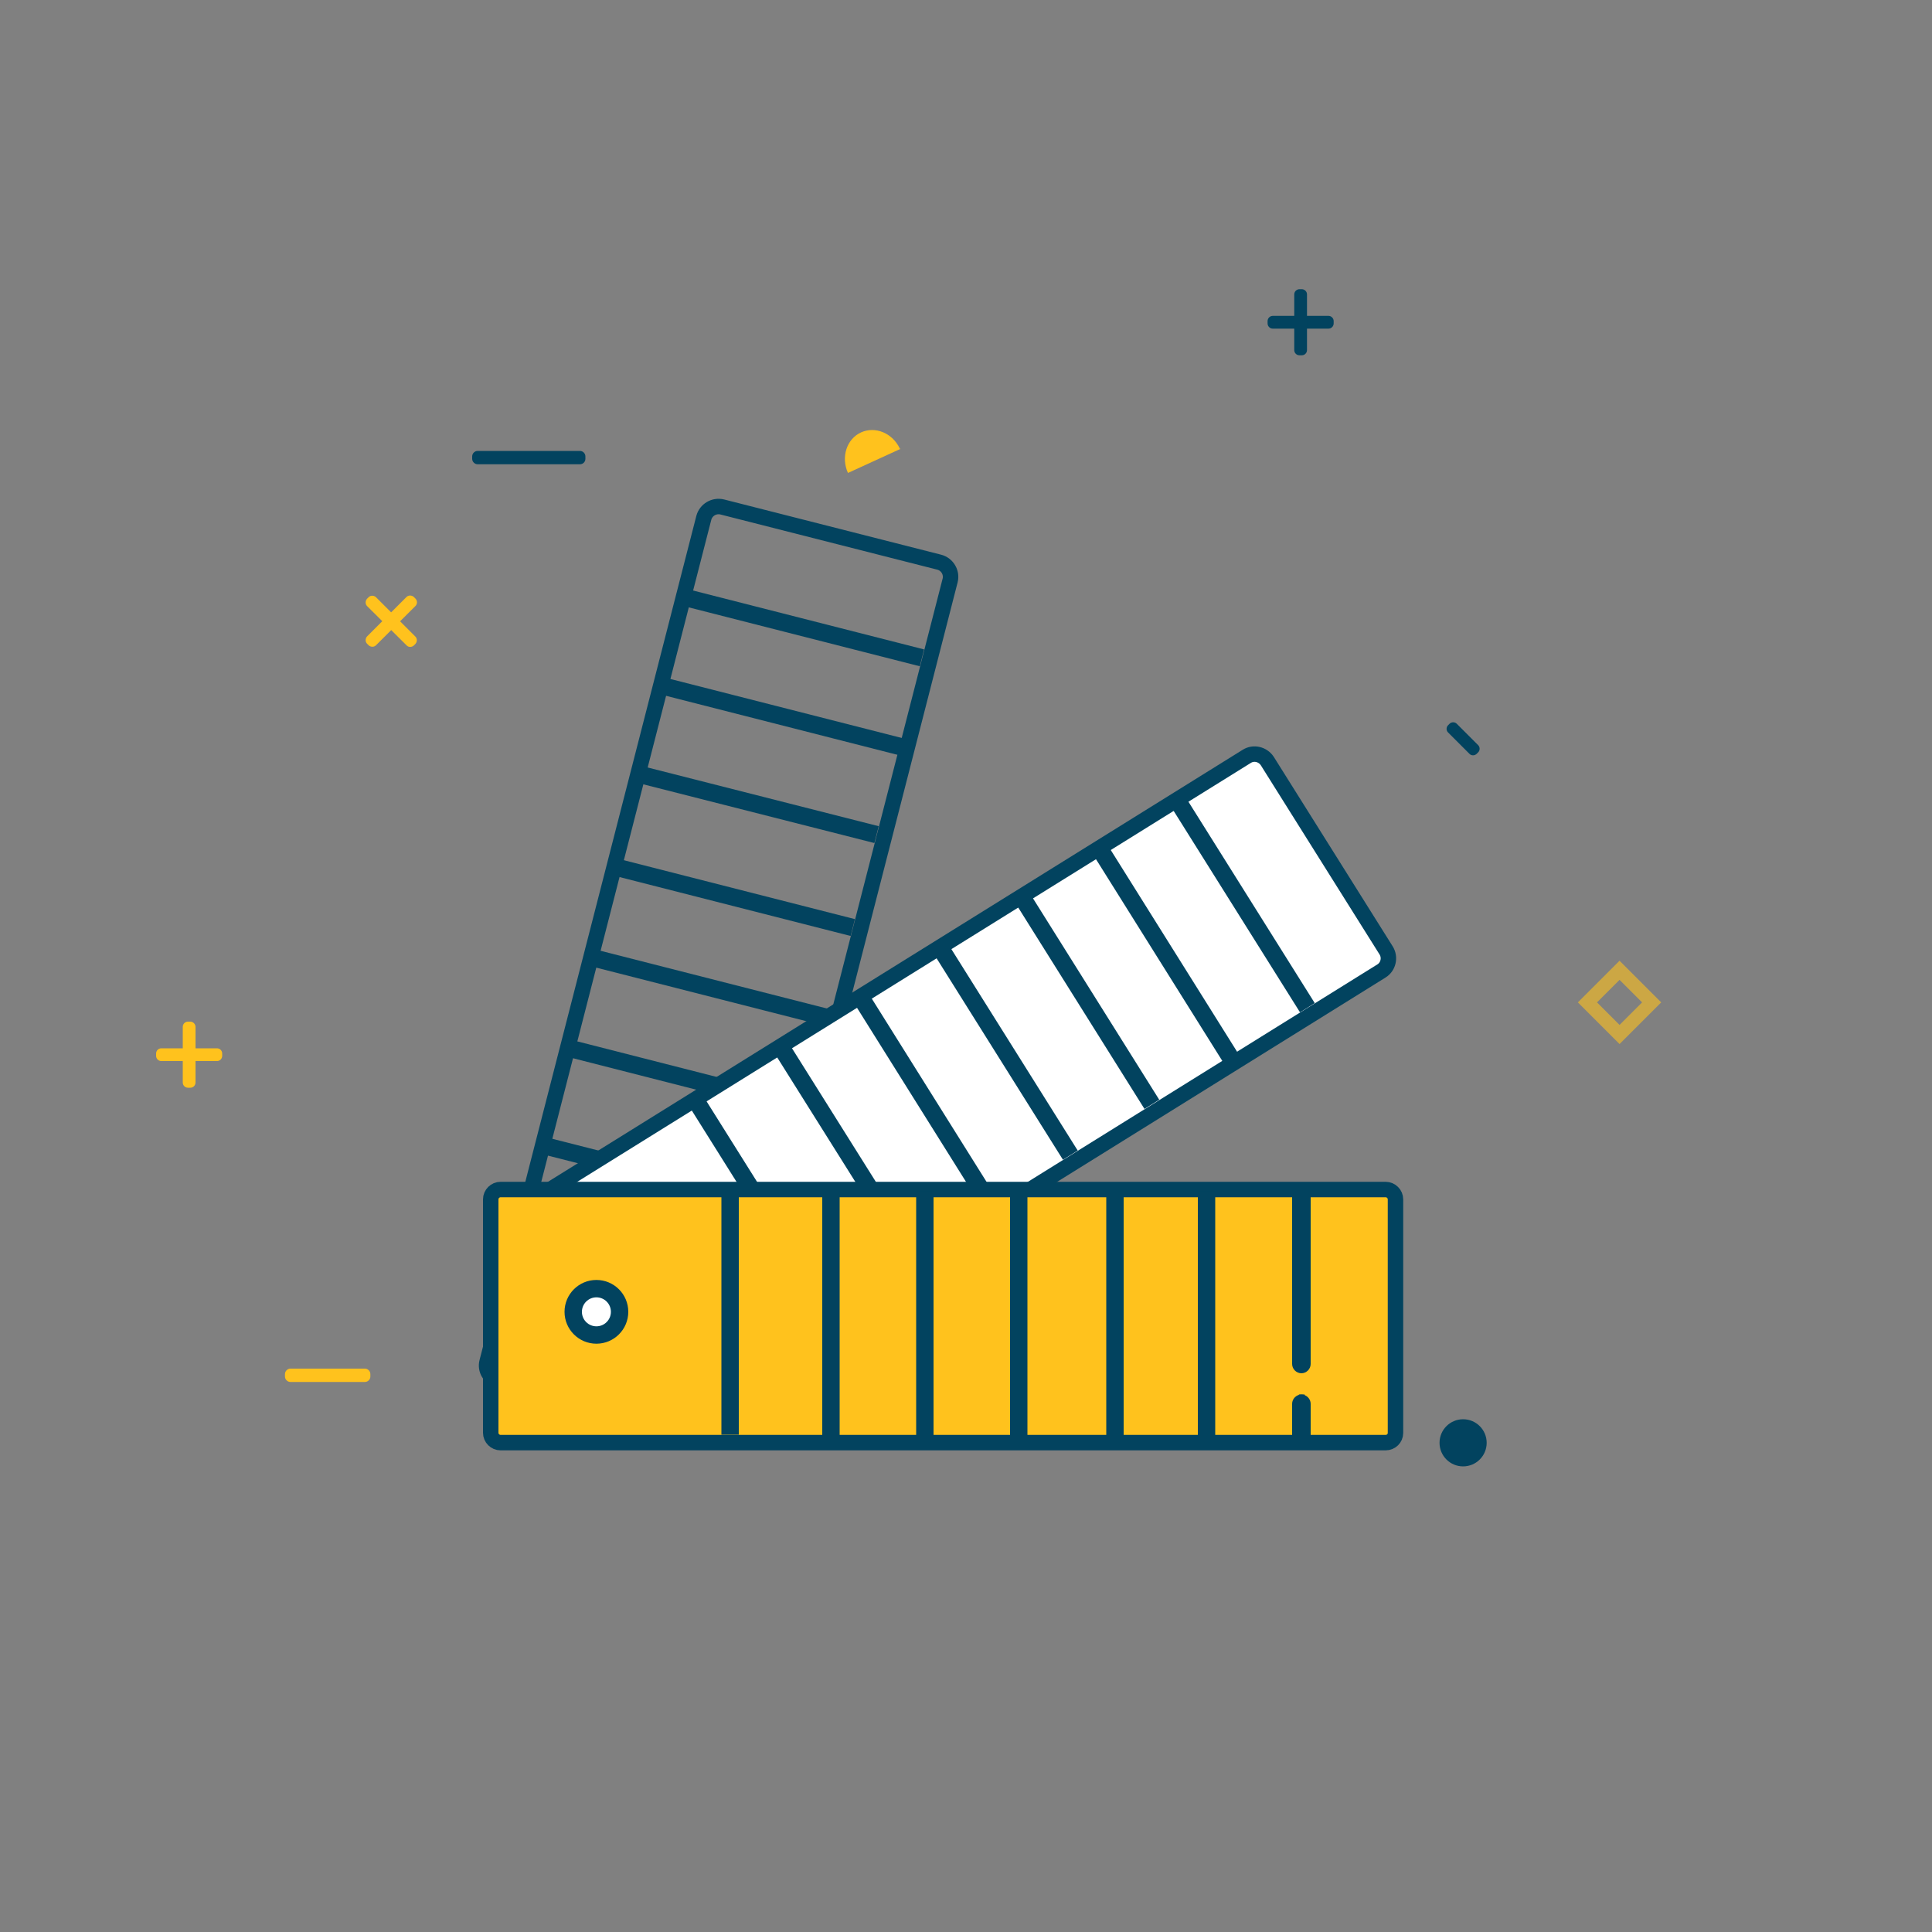 <svg id="Layer_1" xmlns="http://www.w3.org/2000/svg" viewBox="0 0 1000 1000"><rect x="0" y="0" width="1000" height="1000" fill="#808080" stroke="none"/><style>.st0{fill:#02435f}.st1{fill:#ffc21d}.st19,.st20,.st3,.st5{fill:none;stroke:#02435f;stroke-width:9;stroke-miterlimit:10}.st19,.st20,.st5{stroke-width:3}.st19,.st20{stroke:#f4848c}.st20{stroke:#444545}</style><switch><g><path class="st19" d="M310.5 641.3c3.9-5.4 11.4-6.6 16.8-2.7s6.6 11.3 2.7 16.7-11.4 6.6-16.8 2.7c-5.4-3.8-6.6-11.3-2.7-16.7z"/><path class="st19" d="M310.6 633.3c6.4-1.5 12.9 2.4 14.5 8.8 1.5 6.4-2.4 12.9-8.9 14.4-6.4 1.5-12.9-2.4-14.5-8.8-1.5-6.4 2.5-12.9 8.9-14.4z"/><path d="M491.8 300.4L379.6 737.3c-1.1 4.1-5.3 6.6-9.5 5.6l-112.4-28.6c-4.1-1.1-6.7-5.3-5.6-9.4L364.3 268c1.1-4.1 5.3-6.6 9.5-5.6L486.2 291c4.1 1.1 6.6 5.3 5.6 9.4z" fill="none" stroke="#02435f" stroke-width="8" stroke-miterlimit="10"/><path class="st19" d="M328.3 663.6c6.4 1.6 10.3 8.2 8.7 14.5-1.6 6.4-8.2 10.3-14.6 8.6-6.4-1.6-10.3-8.2-8.7-14.5 1.7-6.3 8.2-10.2 14.6-8.6z"/><path class="st3" d="M283.2 593.4l121.2 30.8M297 543.2l121.1 30.9M309 496.3l121.2 30.9M320.2 449.2l121.2 30.9M332.5 401.2L453.7 432M345.1 355.6l121.2 30.9M356 309.6l121.2 30.9"/><path class="st20" d="M347.5 624.5c6.5-1.2 12.8 3.1 14 9.6s-3.1 12.7-9.6 13.9-12.8-3.1-14-9.6c-1.2-6.4 3.1-12.7 9.6-13.9z"/><path class="st20" d="M353.2 618.8c5.7 3.3 7.7 10.6 4.3 16.4-3.3 5.7-10.7 7.6-16.4 4.3s-7.7-10.6-4.3-16.4 10.7-7.6 16.4-4.3z"/><path d="M715 502.6L331 741.5c-3.6 2.3-8.4 1.1-10.7-2.5l-61.5-98c-2.3-3.6-1.1-8.4 2.5-10.7l384-238.8c3.6-2.3 8.4-1.1 10.7 2.5l61.5 98c2.2 3.6 1.1 8.4-2.5 10.6z" fill="#fff" stroke="#02435f" stroke-width="8" stroke-miterlimit="10"/><path class="st20" d="M345 652.9c3.5 5.6 1.8 13-3.8 16.5s-13 1.8-16.5-3.8-1.8-13 3.8-16.5c5.5-3.5 12.9-1.8 16.5 3.8z"/><path class="st3" d="M361 571l66.3 105.7M405.7 544.3L472 649.9M447 518.6l66.2 105.7M487.7 492.2L554 597.9M530 466l66.2 105.6M570.7 441.7l66.2 105.7M610.4 415.9l66.3 105.7"/><path class="st5" d="M338 656.3c6.2 2.4 9.2 9.4 6.8 15.5s-9.4 9.2-15.6 6.8c-6.2-2.4-9.2-9.4-6.8-15.5s9.4-9.2 15.6-6.8z"/><path class="st5" d="M345.9 654.4c3.1 5.8.8 13.1-5 16.2-5.9 3.1-13.1.8-16.2-5s-.8-13.1 5-16.2c5.8-3.1 13.1-.8 16.2 5z"/><path d="M717.2 746.7H259.1c-2.8 0-5.1-2.3-5.1-5.1V620.8c0-2.8 2.3-5.1 5.1-5.1h458.1c2.8 0 5.1 2.3 5.1 5.1v120.9c0 2.8-2.3 5-5.1 5z" fill="#ffc21d" stroke="#02435f" stroke-width="8" stroke-miterlimit="10"/><ellipse cy="679" cx="308.7" rx="12" ry="12" fill="#fff" stroke="#02435f" stroke-width="9" stroke-miterlimit="10"/><path class="st3" d="M377.9 618v124.6M430.1 618.9v124.6M478.7 616.7v126.8M527.3 618v128.3M577.1 618v128.3M624.5 616.7v129.6"/><path class="st5" d="M673.8 721.8v24.5M673.8 617.3v85.8"/><path class="st0" d="M673.6 710.8c-2.6 0-4.8-2.2-4.8-4.8v-87.9c0-2.6 2.2-4.8 4.8-4.8s4.8 2.2 4.8 4.8V706c0 2.6-2.2 4.8-4.8 4.8zM673.6 748.3c-2.6 0-4.8-2.2-4.8-4.8v-16.9c0-2.6 2.2-4.8 4.8-4.8s4.8 2.2 4.8 4.8v16.9c0 2.7-2.2 4.8-4.8 4.8zM300.2 240.3h-53c-1.5 0-2.8-1.3-2.8-2.8v-1.3c0-1.5 1.3-2.8 2.8-2.8h53c1.5 0 2.8 1.3 2.8 2.8v1.3c0 1.5-1.2 2.8-2.8 2.8zM687.6 170.1h-28.8c-1.5 0-2.7-1.2-2.7-2.7v-1.2c0-1.5 1.2-2.7 2.7-2.7h28.8c1.5 0 2.7 1.2 2.7 2.7v1.2c0 1.5-1.2 2.7-2.7 2.7z"/><path class="st0" d="M676.5 152.4v28.8c0 1.5-1.2 2.7-2.7 2.7h-1.2c-1.5 0-2.7-1.2-2.7-2.7v-28.8c0-1.5 1.2-2.7 2.7-2.7h1.2c1.5 0 2.7 1.2 2.7 2.7z"/><path class="st1" d="M465.9 232.5s.1.1 0 0c0 0-.1-.3-.2-.4-3.8-8-12.7-11.6-20-8.3-7.5 3.4-10.5 12.8-6.8 21l27.5-12.6M188.9 715.3h-38.6c-1.5 0-2.8-1.3-2.8-2.8v-1.3c0-1.5 1.3-2.8 2.8-2.8h38.6c1.5 0 2.8 1.3 2.8 2.8v1.3c0 1.5-1.3 2.8-2.8 2.8zM112.3 549.2H83.5c-1.5 0-2.7-1.2-2.7-2.7v-1.2c0-1.5 1.2-2.7 2.7-2.7h28.8c1.5 0 2.7 1.2 2.7 2.7v1.2c0 1.5-1.2 2.7-2.7 2.7z"/><path class="st1" d="M101.2 531.5v28.8c0 1.5-1.2 2.7-2.7 2.7h-1.2c-1.5 0-2.7-1.2-2.7-2.7v-28.8c0-1.5 1.2-2.7 2.7-2.7h1.2c1.5 0 2.7 1.3 2.7 2.7zM210.4 334L190 313.7c-1-1-1-2.7 0-3.8l.8-.8c1-1 2.7-1 3.8 0l20.4 20.4c1 1 1 2.7 0 3.8l-.8.8c-1.1 1-2.8 1-3.8-.1z"/><path class="st1" d="M215 313.7L194.6 334c-1 1-2.7 1-3.8 0l-.8-.8c-1-1-1-2.7 0-3.8l20.4-20.4c1-1 2.7-1 3.8 0l.8.8c1.1 1.1 1.1 2.8 0 3.9z"/><path opacity=".6" fill="none" stroke="#ffc21d" stroke-width="7" stroke-miterlimit="10" d="M838.278 502.219l16.617 16.616-16.617 16.617-16.617-16.617z"/><circle cy="746.8" cx="757.3" r="12.2" class="st0"/><path class="st0" d="M760.6 390.2l-11.1-11.1c-1-1-1-2.7 0-3.7l.8-.8c1-1 2.7-1 3.7 0l11.1 11.1c1 1 1 2.7 0 3.7l-.8.8c-1.1 1-2.7 1-3.7 0z"/></g></switch></svg>